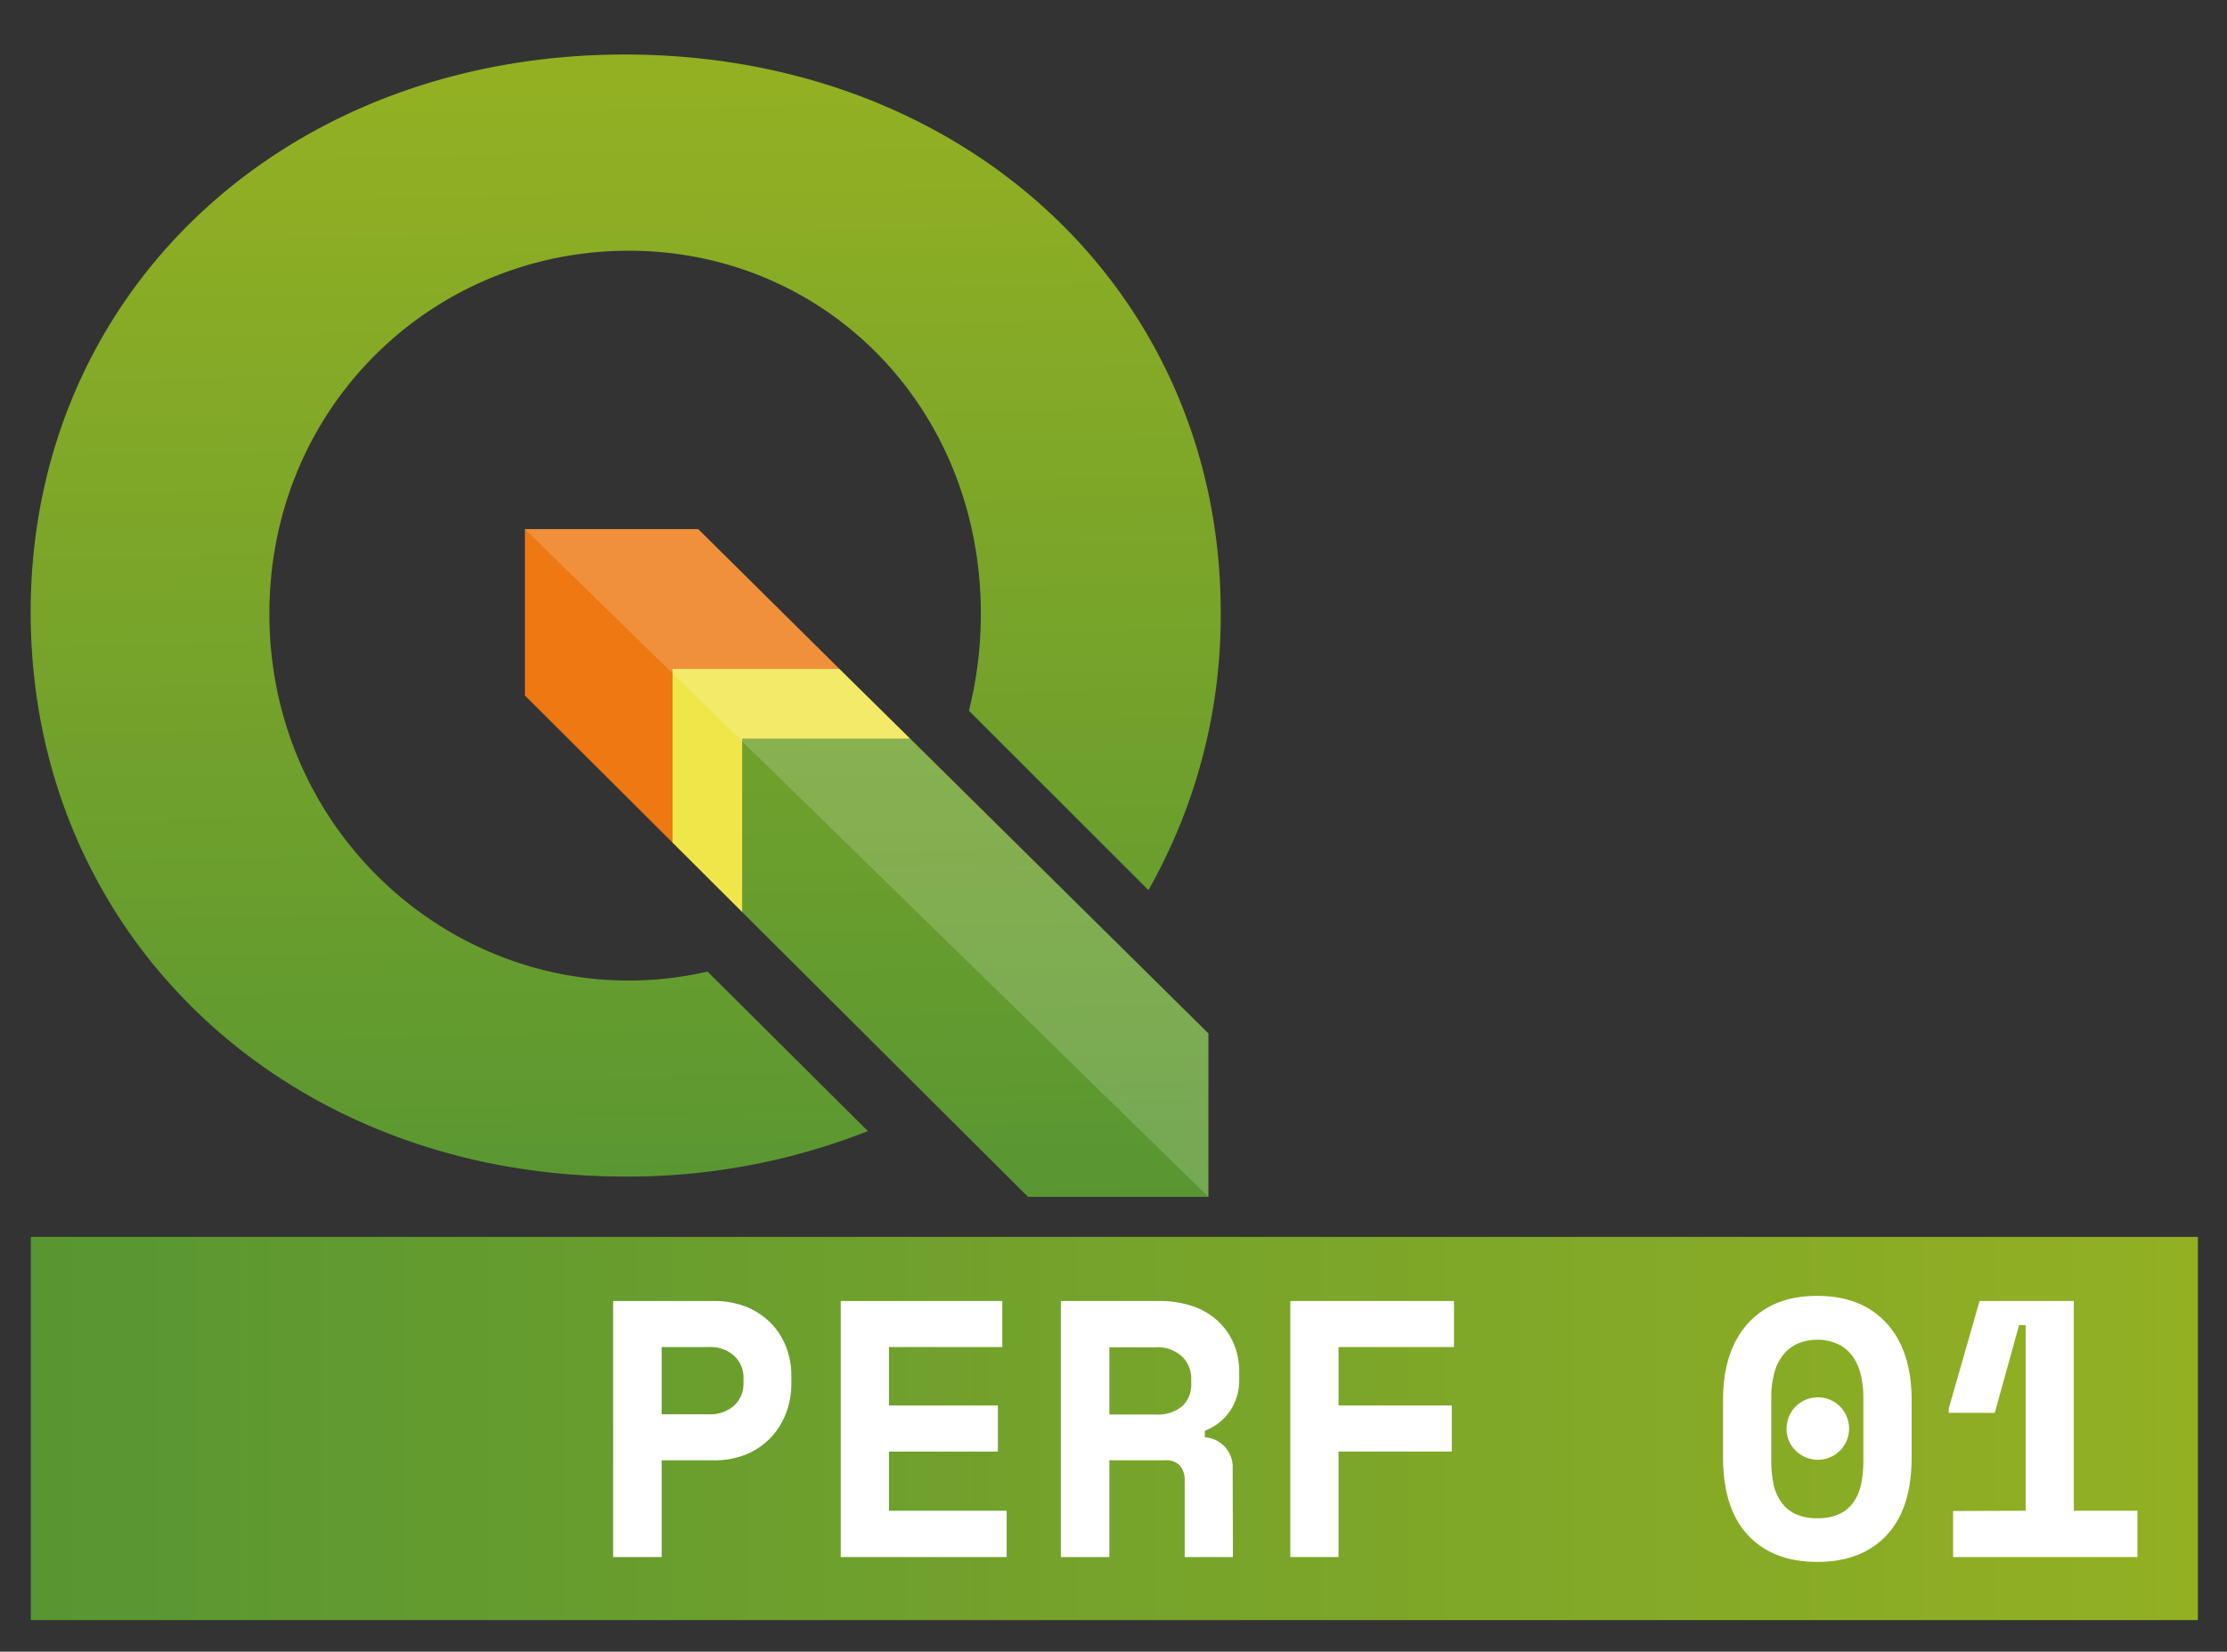 <?xml version="1.0" encoding="UTF-8"?>
<svg xmlns="http://www.w3.org/2000/svg" xmlns:xlink="http://www.w3.org/1999/xlink" id="svg25" viewBox="0 0 459 340.5">
  <rect x="0" y="0" width="459" height="340.5" fill="#333333" stroke="none"/>
  <defs>
    <style>.cls-1{fill:url(#Dégradé_sans_nom);}.cls-2{fill:#ee7913;}.cls-3{fill:url(#Dégradé_sans_nom-2);}.cls-4{fill:#f0e64a;}.cls-5{fill:url(#Dégradé_sans_nom-3);}.cls-6,.cls-7{fill:#fff;}.cls-6{fill-opacity:0.17;}</style>
    <linearGradient id="Dégradé_sans_nom" x1="6.36" y1="294.5" x2="453" y2="294.5" gradientUnits="userSpaceOnUse">
      <stop offset="0" stop-color="#589632"></stop>
      <stop offset="1" stop-color="#93b023"></stop>
    </linearGradient>
    <linearGradient id="Dégradé_sans_nom-2" x1="201.79" y1="9.99" x2="198.17" y2="247.77" gradientTransform="matrix(1, 0, 0, -1, 0, 260)" xlink:href="#Dégradé_sans_nom"></linearGradient>
    <linearGradient id="Dégradé_sans_nom-3" x1="130.94" y1="6.28" x2="127.35" y2="242.07" gradientTransform="matrix(1, 0, 0, -1, 0, 260)" xlink:href="#Dégradé_sans_nom"></linearGradient>
  </defs>
  <rect class="cls-1" x="6.36" y="255" width="446.64" height="79"></rect>
  <g id="Layer_1" data-name="Layer 1">
    <path id="polygon3" class="cls-2" d="M138.61,137.9H173L143.9,109.08H108.19v34.31l30.42,30.32Z"></path>
    <path id="polygon10" class="cls-3" d="M249.06,213.05l-61.44-60.74H153v35.76l58.88,58.68h37.17Z"></path>
    <path id="polygon12" class="cls-4" d="M153,152.31h34.61L173,137.9H138.61v35.81L153,188.07Z"></path>
    <path id="path19" class="cls-5" d="M145.83,200.3a72.38,72.38,0,0,1-16.24,1.85c-40,0-74.07-32.91-74.07-75.59s33.66-74.87,74.07-74.87,72.57,32.19,72.57,74.87a81.78,81.78,0,0,1-2.46,19.95l37,37a114.72,114.72,0,0,0,14.9-57.27c0-65.78-52.49-115-122.8-115-70,0-122.48,48.93-122.48,115,0,66.42,52.49,116.32,122.48,116.32a134.74,134.74,0,0,0,50.08-9.37Z"></path>
    <path id="polygon4153" class="cls-6" d="M108.19,109.08,249.06,246.75v-33.7l-61.44-60.74L173,137.9,143.9,109.08Z"></path>
  </g>
  <path class="cls-7" d="M136.37,301.06V321h-10V268.22h20.64a17.56,17.56,0,0,1,7.09,1.32,14.93,14.93,0,0,1,5,3.46,14.61,14.61,0,0,1,3,4.9,16,16,0,0,1,1,5.61v1.81a16.81,16.81,0,0,1-1,5.76,15.27,15.27,0,0,1-3,5.05,14.92,14.92,0,0,1-5,3.58,17.21,17.21,0,0,1-7.09,1.35Zm0-9.49h9.72a7.31,7.31,0,0,0,5.23-1.81,6.11,6.11,0,0,0,1.92-4.67v-.9a6.11,6.11,0,0,0-1.92-4.67,7.31,7.31,0,0,0-5.23-1.81h-9.72Z"></path>
  <path class="cls-7" d="M173.28,268.22h33.3v9.49H183.22v12.05h22.45v9.49H183.22v12.21h24.26V321h-34.2Z"></path>
  <path class="cls-7" d="M254.11,321h-9.94V305.13a4.46,4.46,0,0,0-.95-2.94,3.85,3.85,0,0,0-3.12-1.13H228.65V321h-10V268.22h20.19a20.89,20.89,0,0,1,7.16,1.13,14.45,14.45,0,0,1,5.16,3.13,13.59,13.59,0,0,1,3.16,4.63,14.58,14.58,0,0,1,1.09,5.65v1.81a11.33,11.33,0,0,1-1.73,6.06,11,11,0,0,1-5.35,4.33v1.36a6.12,6.12,0,0,1,5.73,6.4Zm-25.46-29.38h9.49a8,8,0,0,0,5.5-1.69,6.13,6.13,0,0,0,1.88-4.79v-.9a6.31,6.31,0,0,0-1.88-4.56,7.38,7.38,0,0,0-5.5-1.92h-9.49Z"></path>
  <path class="cls-7" d="M265.94,268.22h33.74v9.49h-23.8v12.05h23.35v9.49H275.88V321h-9.94Z"></path>
  <path class="cls-7" d="M355.13,288.71q0-10.24,5.16-15.9t14.27-5.65q9.12,0,14.28,5.65t5.16,15.9v11.75q0,10.55-5.16,16.05T374.56,322q-9.12,0-14.27-5.49t-5.16-16.05ZM374.56,313a10.38,10.38,0,0,0,4.52-.86,7.48,7.48,0,0,0,2.94-2.45,9.81,9.81,0,0,0,1.58-3.77,23.87,23.87,0,0,0,.45-4.82V288.11a19.89,19.89,0,0,0-.52-4.67,10.91,10.91,0,0,0-1.66-3.77,8,8,0,0,0-2.94-2.52,10.53,10.53,0,0,0-8.74,0,8.06,8.06,0,0,0-2.93,2.52,10.55,10.55,0,0,0-1.66,3.77,19.88,19.88,0,0,0-.53,4.67v12.95a23.87,23.87,0,0,0,.45,4.82,9.67,9.67,0,0,0,1.59,3.77A7.53,7.53,0,0,0,370,312.1,10.41,10.41,0,0,0,374.56,313Zm-6.33-18.38a6.44,6.44,0,1,1,1.89,4.45A6.08,6.08,0,0,1,368.23,294.58Z"></path>
  <path class="cls-7" d="M417.5,311.46V273.19h-1.36l-5,18.08h-9.49v-.9L408,268.22h19.43v43.24h13.11V321h-38v-9.49Z"></path>
</svg>
